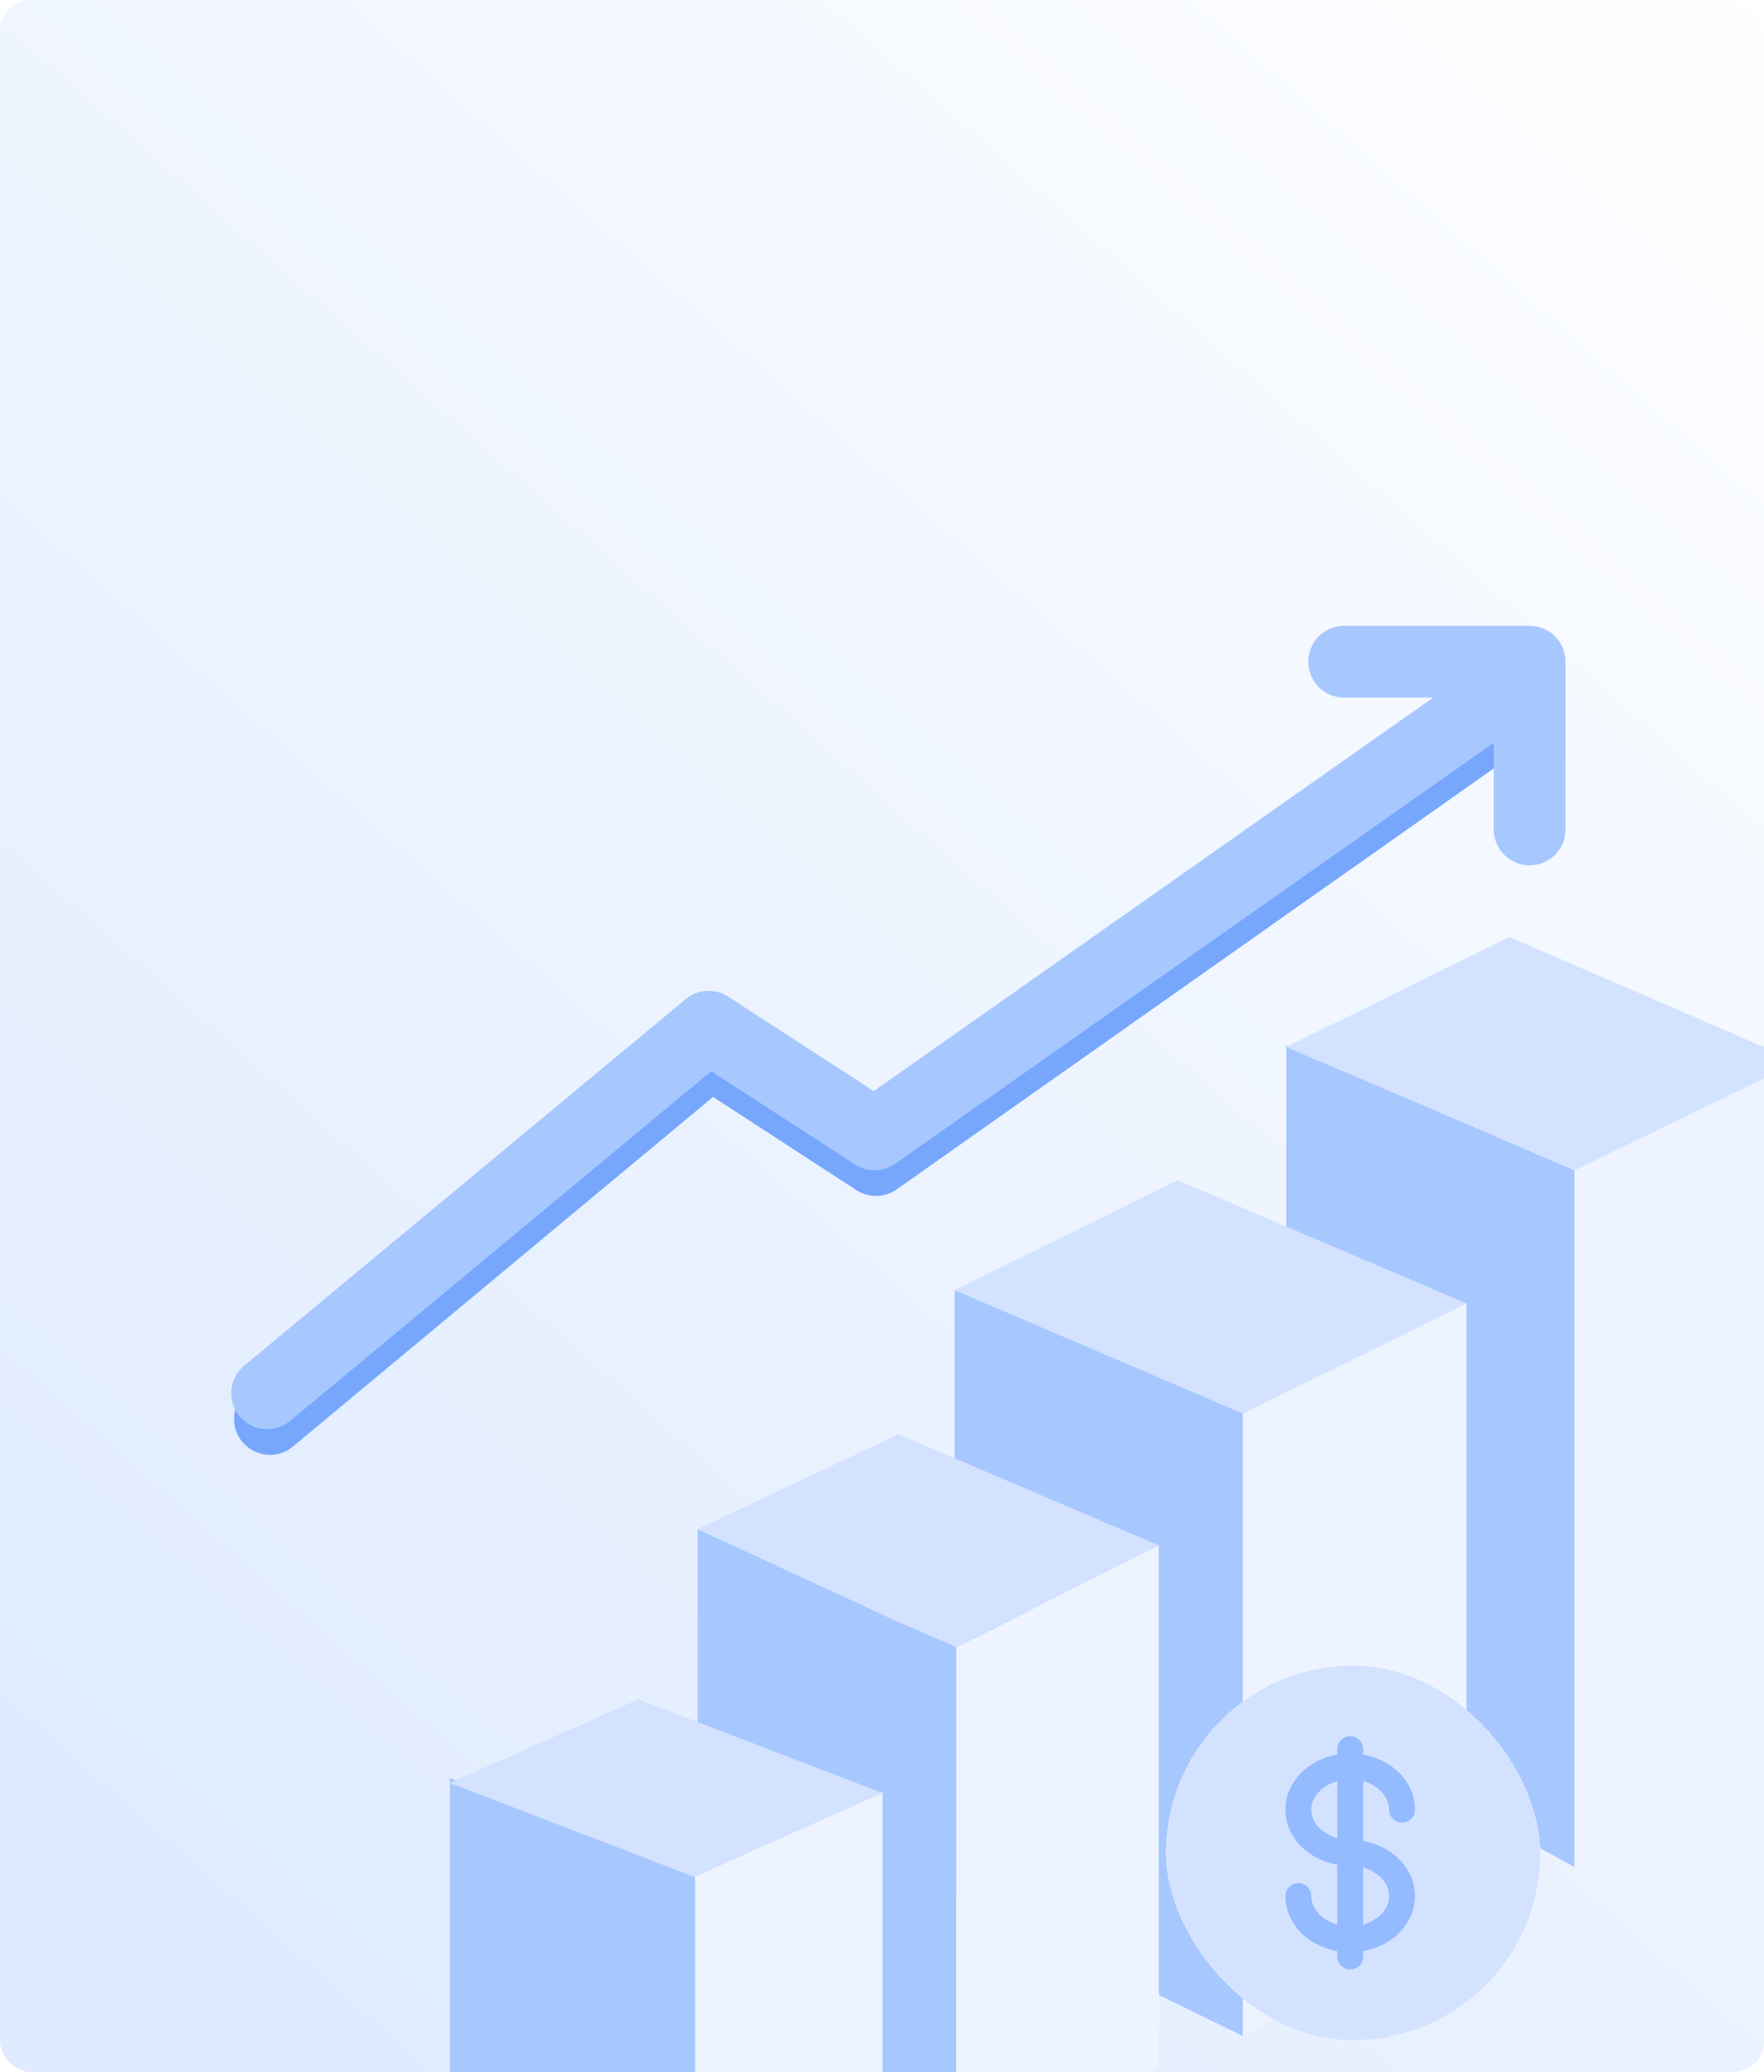 <svg width="344" height="404" fill="none" xmlns="http://www.w3.org/2000/svg"><g clip-path="url(#a)"><rect width="344" height="404" rx="6" fill="url(#b)"/><path d="M135.545 365.428v81.222l-30.33-11.868-17.472-6.851v-81.222l36.951 14.47 10.851 4.249zM186.487 321.072v103.019l-32.011-15.053-18.441-8.689V298.147l39 17.535 11.452 5.39z" fill="#A7C7FF"/><path d="M242.396 275.597v121.402l-35.683-17.458-20.555-10.078V251.486l44.287 18.986 11.951 5.125zM307.068 228.189v135.867l-35.682-19.677-20.555-11.359V203.844l44.287 19.219 11.95 5.126z" fill="#A7C7FF"/><path d="M172.099 349.271v80.759l-36.554 16.62v-80.758l5.533-2.512 31.021-14.109zM225.972 301.145v101.962l-39.485 20.984v-102.95l7.096-3.498 32.389-16.498zM285.979 254.084v118.421l-43.584 24.494V275.596l6.327-3.203 37.257-18.309zM350.653 207.047v130.621l-43.584 27.669V228.194l6.326-3.209 37.258-17.938z" fill="#EEF4FF"/><path d="m172.099 349.609-31.211 13.852-5.567 2.467-10.8-4.148-36.778-14.127 36.778-16.32 47.578 18.276zM225.981 301.319l-39.527 19.822-11.516-4.997-38.936-17.992 39.229-18.492 50.75 21.659zM285.979 254.139l-36.933 18.214-6.587 3.244-12.78-5.455-43.521-18.574 43.521-21.457 56.3 24.028zM350.652 207.047l-36.933 17.898-6.587 3.244-12.78-5.455-43.521-18.574 43.521-21.458 56.3 24.345z" fill="#D2E2FF"/><path d="m52.646 276.661 85.9-71.469 32.28 20.991 119.823-84.463" stroke="#76A7FD" stroke-width="14" stroke-linecap="round" stroke-linejoin="round"/><path d="m52.097 271.663 86.098-71.468 32.355 20.99 120.099-84.462" stroke="#A7C7FF" stroke-width="14" stroke-linecap="round" stroke-linejoin="round"/><path d="m262.132 129.023 36.162-.001v32.69" stroke="#A7C7FF" stroke-width="14" stroke-linecap="round" stroke-linejoin="round"/><g filter="url(#c)"><rect x="224" y="324.769" width="73" height="73" rx="36.5" fill="#D3E3FF" shape-rendering="crispEdges"/><path d="M259.938 341.054v40.431m10.108-28.639c0-4.649-4.525-8.423-10.108-8.423-5.582 0-10.107 3.774-10.107 8.423 0 4.65 4.525 8.423 10.107 8.423 5.583 0 10.108 3.774 10.108 8.423 0 4.65-4.525 8.423-10.108 8.423-5.582 0-10.107-3.773-10.107-8.423" stroke="#94BAFF" stroke-width="5.054" stroke-linecap="round"/></g></g><defs><linearGradient id="b" x1="360.92" y1="-.522" x2="31.493" y2="373.616" gradientUnits="userSpaceOnUse"><stop stop-color="#fff"/><stop offset="1" stop-color="#DFEBFF"/></linearGradient><clipPath id="a"><rect width="344" height="404" rx="6" fill="#fff"/></clipPath><filter id="c" x="224" y="324.769" width="76.369" height="73" filterUnits="userSpaceOnUse" color-interpolation-filters="sRGB"><feFlood flood-opacity="0" result="BackgroundImageFix"/><feColorMatrix in="SourceAlpha" values="0 0 0 0 0 0 0 0 0 0 0 0 0 0 0 0 0 0 127 0" result="hardAlpha"/><feOffset dx="3.369"/><feComposite in2="hardAlpha" operator="out"/><feColorMatrix values="0 0 0 0 0.655 0 0 0 0 0.78 0 0 0 0 1 0 0 0 1 0"/><feBlend in2="BackgroundImageFix" result="effect1_dropShadow_1731_12537"/><feBlend in="SourceGraphic" in2="effect1_dropShadow_1731_12537" result="shape"/></filter></defs></svg>